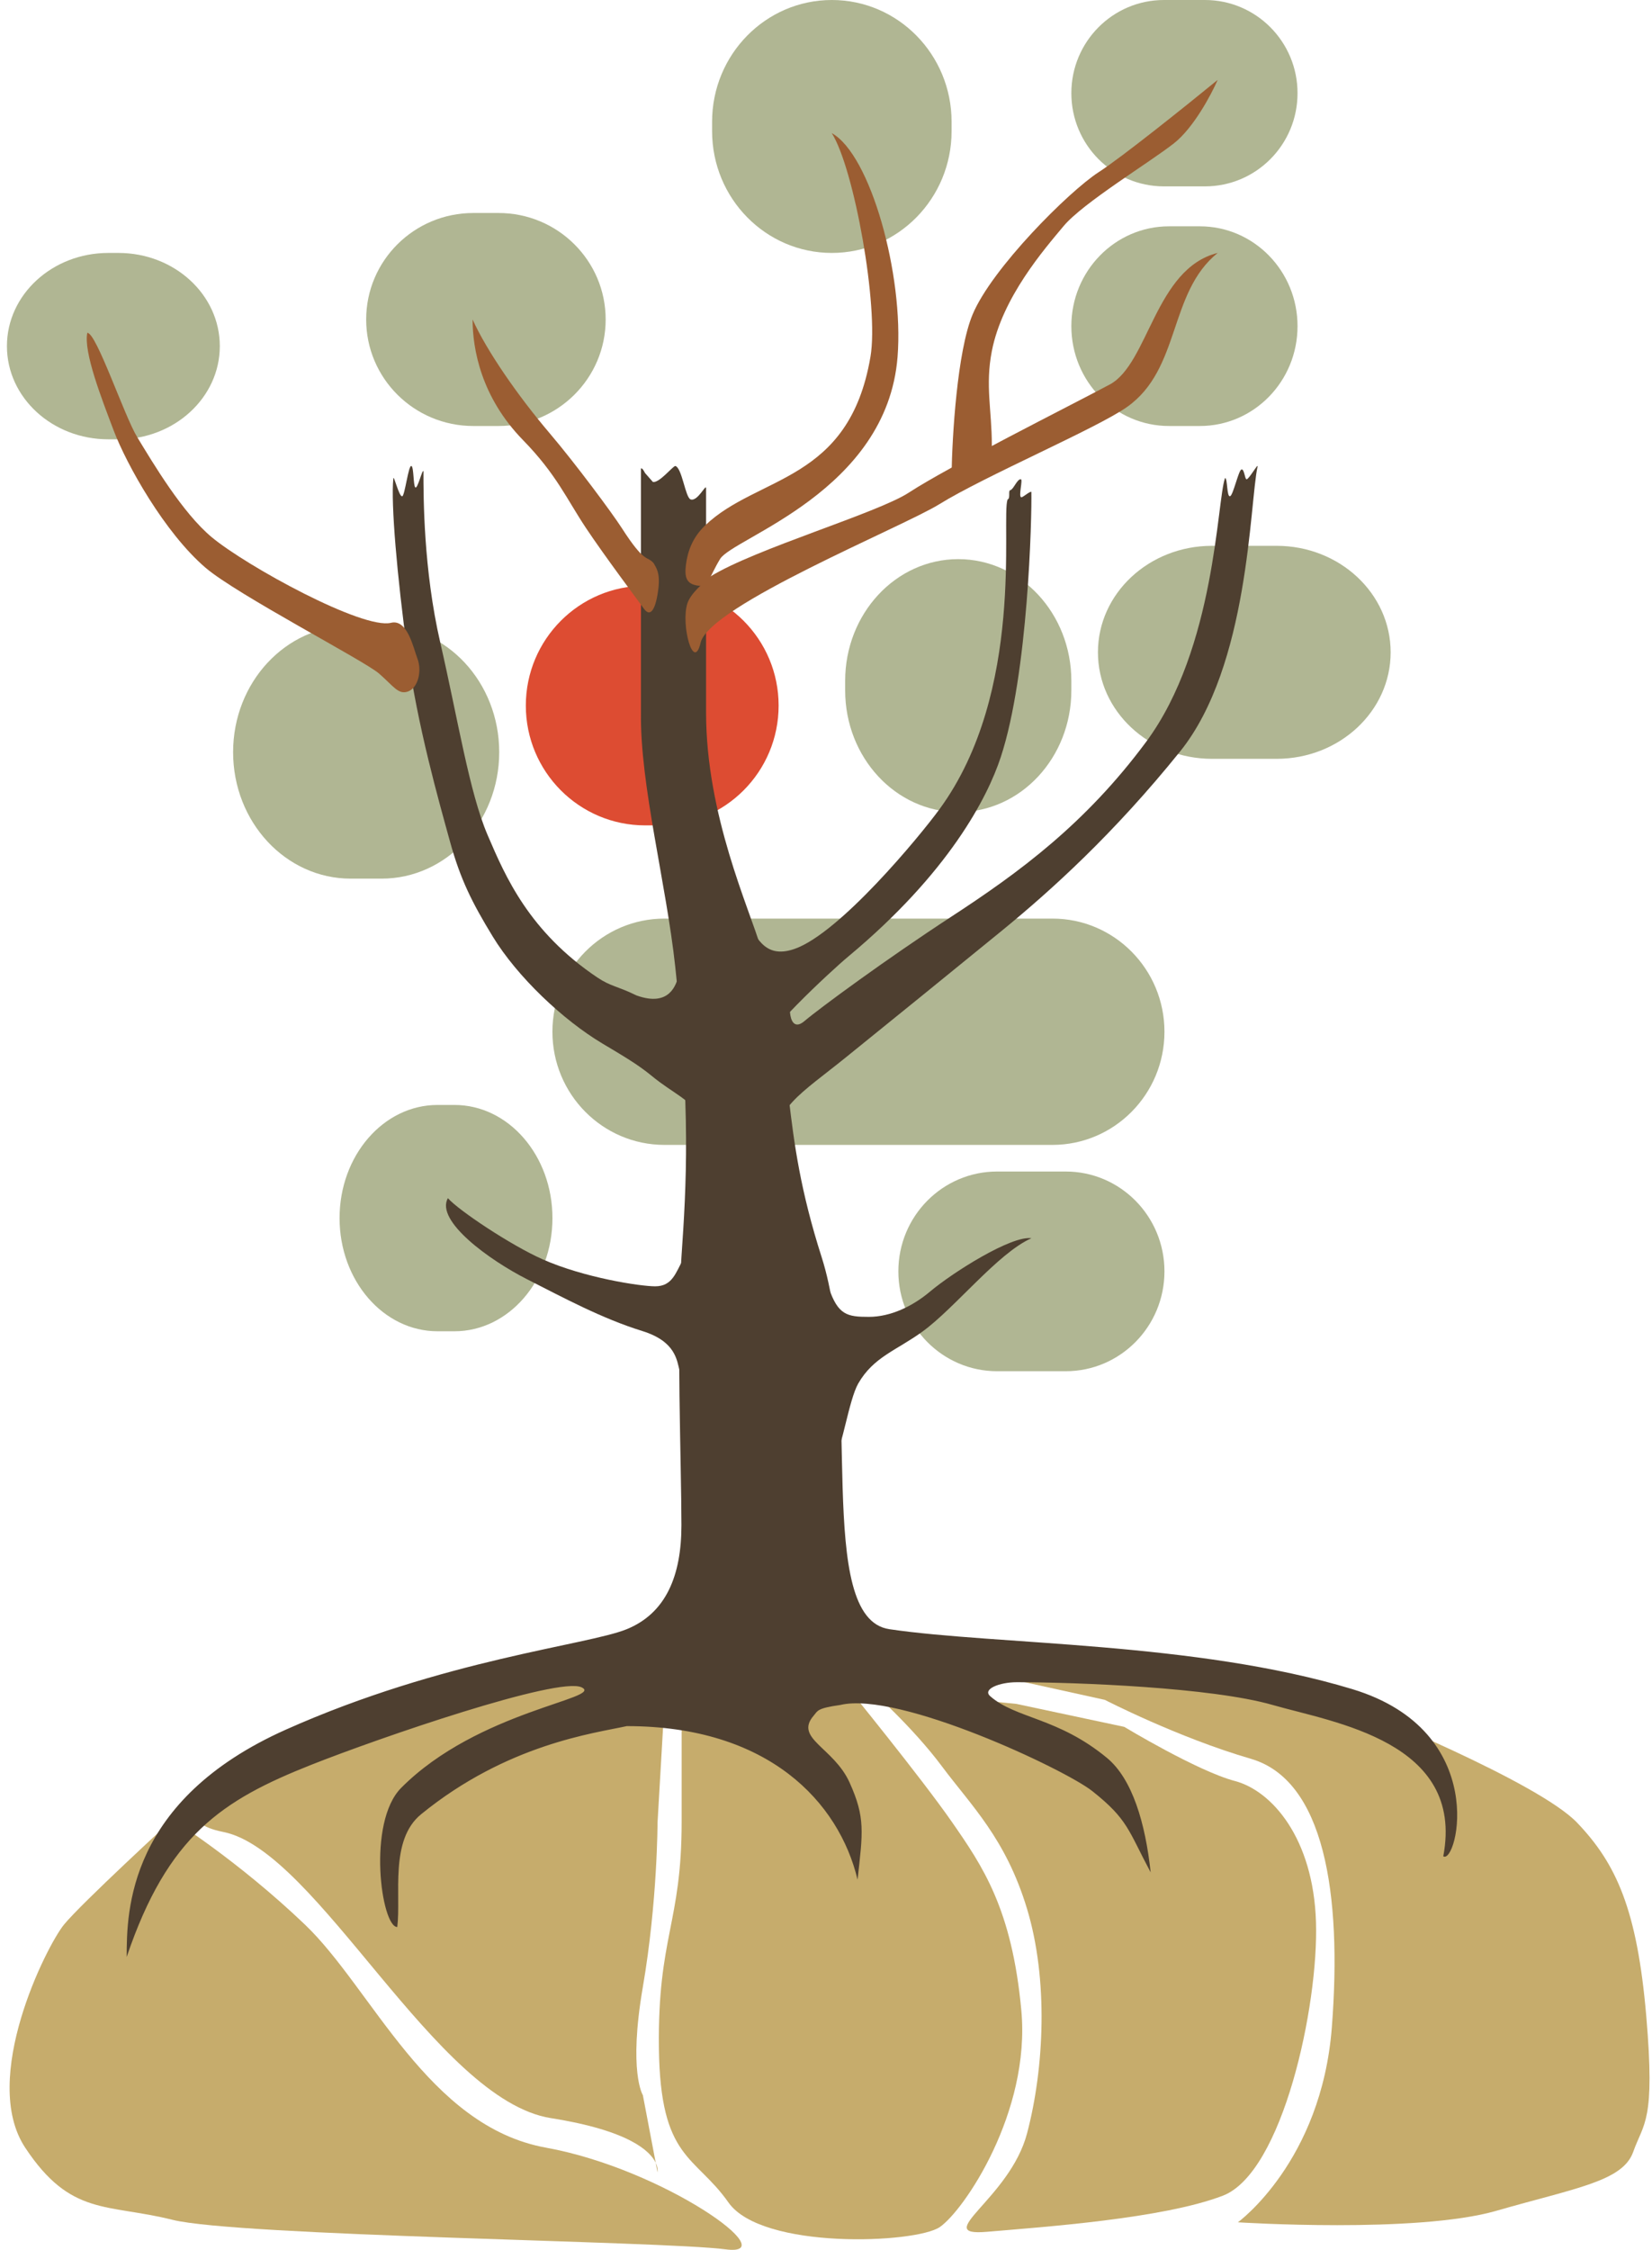 <svg xmlns="http://www.w3.org/2000/svg" width="144" height="196" viewBox="0 0 144 196" fill="none"><path d="M15.03 158.52C15.03 158.52 7.095 165.807 5.578 167.665C4.061 169.522 -1.773 181.094 2.195 187.096C6.162 193.096 9.312 191.953 15.03 193.382C20.747 194.81 57.853 195.239 63.22 195.953C68.588 196.668 57.853 188.953 47.585 187.096C37.316 185.238 32.416 173.236 26.581 167.665C20.747 162.092 15.03 158.52 15.03 158.52Z" fill="#C6AC6C"></path><path d="M49.18 145.924L57.896 148.784L57.315 158.791C57.315 158.791 57.315 165.653 56.037 173.087C54.758 180.521 56.037 182.523 56.037 182.523L57.159 188.422C57.392 188.916 57.315 189.242 57.315 189.242L57.159 188.422C56.67 187.383 54.816 185.599 48.018 184.524C37.983 182.937 27.681 161.24 19.468 159.596C11.254 157.951 26.866 151.643 26.866 151.643L49.18 145.924Z" fill="#C6AC6C"></path><path d="M57.435 178.437C57.319 168.716 59.417 167.573 59.417 158.71V146.847H73.756C73.756 146.847 80.284 154.851 82.966 158.71C85.647 162.569 88.211 166.287 89.027 175.148C89.844 184.011 84.015 192.587 81.916 194.017C79.818 195.447 66.411 196.018 63.497 191.873C60.583 187.727 57.552 188.156 57.435 178.437Z" fill="#C6AC6C"></path><path d="M82.096 153.866C79.543 150.439 75.829 147.153 75.829 147.153L88.596 148.439L97.997 150.439C97.997 150.439 104.381 154.295 107.631 155.152C110.881 156.008 114.479 160.15 114.711 167.434C114.944 174.718 111.81 189.285 106.586 191.284C101.364 193.284 91.034 193.998 86.043 194.426C81.052 194.855 88.016 191.571 89.524 185.858C91.034 180.145 91.382 172.432 89.524 166.292C87.668 160.15 84.65 157.294 82.096 153.866Z" fill="#C6AC6C"></path><path d="M137.472 158.787C134.06 155.22 118.48 148.943 118.48 148.943L98.01 146.232H87.889L96.305 148.087C96.305 148.087 102.672 151.369 109.041 153.223C115.409 155.078 117.002 164.923 116.092 176.622C115.182 188.321 107.904 193.6 107.904 193.6C107.904 193.6 123.484 194.598 130.421 192.601C137.358 190.604 141.452 190.034 142.362 187.465C143.271 184.897 144.295 184.897 143.499 175.623C142.703 166.349 140.883 162.354 137.472 158.787Z" fill="#C6AC6C"></path><path d="M91.737 80.024H57.918C52.525 80.024 48.153 84.437 48.153 89.882V89.882C48.153 95.326 52.525 99.74 57.918 99.74H91.737C97.13 99.74 101.502 95.326 101.502 89.882C101.502 84.437 97.13 80.024 91.737 80.024Z" fill="#B0B693"></path><path d="M30.567 76.544H33.267C38.926 76.544 43.515 71.612 43.515 65.527C43.515 59.442 38.926 54.509 33.267 54.509H30.567C24.908 54.509 20.319 59.442 20.319 65.527C20.319 71.612 24.908 76.544 30.567 76.544Z" fill="#B0B693"></path><path d="M56.237 71.905H57.468C63.213 71.905 67.87 67.232 67.87 61.467V61.467C67.87 55.703 63.213 51.029 57.468 51.029H56.237C50.492 51.029 45.835 55.703 45.835 61.467V61.467C45.835 67.232 50.492 71.905 56.237 71.905Z" fill="#DD4C32"></path><path d="M83.528 70.746H83.528C88.972 70.746 93.386 65.998 93.386 60.141V59.315C93.386 53.458 88.972 48.71 83.528 48.71H83.528C78.083 48.71 73.67 53.458 73.67 59.315V60.141C73.67 65.998 78.083 70.746 83.528 70.746Z" fill="#B0B693"></path><path d="M105.646 66.107H111.277C116.768 66.107 121.219 61.953 121.219 56.828C121.219 51.704 116.768 47.55 111.277 47.55H105.646C100.155 47.55 95.704 51.704 95.704 56.828C95.704 61.953 100.155 66.107 105.646 66.107Z" fill="#B0B693"></path><path d="M104.588 19.716H101.9C97.198 19.716 93.386 23.61 93.386 28.414V28.414C93.386 33.218 97.198 37.112 101.9 37.112H104.588C109.29 37.112 113.102 33.218 113.102 28.414V28.414C113.102 23.61 109.29 19.716 104.588 19.716Z" fill="#B0B693"></path><path d="M43.457 18.556H41.255C36.098 18.556 31.918 22.71 31.918 27.834V27.834C31.918 32.959 36.098 37.112 41.255 37.112H43.457C48.613 37.112 52.794 32.959 52.794 27.834V27.834C52.794 22.71 48.613 18.556 43.457 18.556Z" fill="#B0B693"></path><path d="M82.947 10.61C82.947 4.75 78.274 0 72.509 0C66.745 0 62.071 4.75 62.071 10.61V11.425C62.071 17.285 66.745 22.035 72.509 22.035C78.274 22.035 82.947 17.285 82.947 11.425V10.61Z" fill="#B0B693"></path><path d="M39.616 96.26H38.137C33.421 96.26 29.599 100.674 29.599 106.118C29.599 111.563 33.421 115.976 38.137 115.976H39.616C44.332 115.976 48.155 111.563 48.155 106.118C48.155 100.674 44.332 96.26 39.616 96.26Z" fill="#B0B693"></path><path d="M92.897 102.059H86.912C82.159 102.059 78.307 105.953 78.307 110.757C78.307 115.561 82.159 119.456 86.912 119.456H92.897C97.649 119.456 101.502 115.561 101.502 110.757C101.502 105.953 97.649 102.059 92.897 102.059Z" fill="#B0B693"></path><path d="M105.031 0H101.457C96.999 0 93.386 3.635 93.386 8.118V8.118C93.386 12.602 96.999 16.237 101.457 16.237H105.031C109.488 16.237 113.102 12.602 113.102 8.118V8.118C113.102 3.635 109.488 0 105.031 0Z" fill="#B0B693"></path><path d="M10.321 22.035H9.442C4.561 22.035 0.604 25.67 0.604 30.154C0.604 34.638 4.561 38.272 9.442 38.272H10.321C15.202 38.272 19.16 34.638 19.16 30.154C19.16 25.67 15.202 22.035 10.321 22.035Z" fill="#B0B693"></path><path d="M74.805 120.536C73.996 121.951 73.338 126.414 72.905 126.414C72.086 126.414 70.433 122.867 70.221 119.798C69.914 115.374 71.977 111.399 72.239 112.177C73.045 114.576 73.862 114.721 75.737 114.721C77.613 114.721 79.525 113.817 81.061 112.525C83.053 110.848 88.176 107.614 89.905 107.872C86.978 109.165 83.252 113.945 80.395 116.013C78.128 117.655 76.137 118.21 74.805 120.536Z" fill="#4E3F30"></path><path d="M73.951 83.321C72.371 84.635 66.099 90.482 66.619 91.286C63.565 94.012 64.385 79.212 64.856 79.89C65.871 81.347 66.486 83.649 69.283 82.657C73.208 81.265 80.119 72.92 81.896 70.49C89.394 60.242 87.243 45.194 87.825 43.517C88.1 43.419 87.858 42.745 88.064 42.703C88.341 42.648 88.666 41.706 88.987 41.753C89.175 41.781 88.757 43.254 89.016 43.318C89.159 43.353 89.727 42.802 89.901 42.848C89.947 44.989 89.639 58.651 87.233 65.96C86.072 69.489 82.703 76.036 73.951 83.321Z" fill="#4E3F30"></path><path d="M42.54 72.832C44.037 76.321 46.113 81.161 52.062 85.151C53.253 85.949 53.799 85.892 55.478 86.718C58.447 87.79 58.937 85.648 59.108 85.151C63.191 87.897 62.239 97.665 61.029 97.415C60.122 95.668 58.822 95.389 56.759 93.689C55.607 92.74 54.304 91.979 52.489 90.895C49.074 88.853 45.097 85.106 42.948 81.583C41.148 78.633 40.136 76.615 39.236 73.355C38.247 69.771 36.39 63.263 35.504 56.741C34.617 50.219 34.062 43.855 34.286 41.682C34.324 41.317 34.776 43.287 35.059 43.235C35.289 43.192 35.602 40.486 35.861 40.595C36.077 40.686 36.019 42.286 36.199 42.458C36.4 42.651 36.822 40.796 36.911 41.061C36.911 43.304 36.911 49.614 38.374 55.965C39.911 62.642 40.915 69.044 42.498 72.734L42.54 72.832Z" fill="#4E3F30"></path><path d="M55.981 115.953C58.899 116.857 58.998 118.491 59.249 119.455L62.07 116.485L59.554 109.701C58.895 110.875 58.613 112.06 57.108 112.06C55.828 112.06 50.953 111.327 47.283 109.701C44.528 108.479 39.971 105.444 39.04 104.379C37.924 106.374 42.71 109.801 45.91 111.427C49.109 113.054 52.478 114.868 55.981 115.953Z" fill="#4E3F30"></path><path d="M117.874 147.151C129.973 150.811 127.007 162.483 125.806 161.715C127.701 151.707 116.255 150.065 110.937 148.532C105.619 146.999 93.825 146.55 88.622 146.55C87.12 146.55 85.616 147.151 86.311 147.764C88.523 149.723 92.207 149.607 96.484 153.138C98.703 154.968 99.838 158.817 100.3 163.116C98.334 159.432 98.334 158.51 95.213 156.035C92.826 154.142 78.324 147.312 73.245 148.532C71.179 148.82 71.279 149.054 70.933 149.453C69.198 151.448 72.667 152.216 74.055 155.287C75.442 158.357 75.21 159.604 74.752 163.749C73.129 156.995 67.002 150.374 54.631 150.374C51.812 150.995 44.225 151.929 36.709 158.05C33.935 160.31 34.975 165.112 34.628 167.875C33.241 167.875 31.969 158.767 34.975 155.747C41.681 149.012 52.716 147.966 50.699 146.997C48.683 146.028 33.079 151.387 27.113 153.751C19.367 156.822 14.626 159.892 11.042 170.485C11.042 166.494 11.158 156.822 24.916 150.681C38.675 144.541 51.195 143.33 54.631 141.93C58.066 140.531 59.398 137.246 59.398 132.873C59.398 127.597 58.95 115.999 59.398 109.538C59.846 103.078 60.203 96.644 58.858 84.209C58.076 76.975 55.78 68.356 55.87 62.092V40.807C55.988 40.774 56.099 40.971 56.229 41.213L56.916 41.992C57.489 42.065 58.559 40.699 58.858 40.592C59.456 40.742 59.736 43.355 60.203 43.508C60.826 43.713 61.547 42.093 61.547 42.539V62.092C61.547 71.006 65.319 79.146 66.308 82.52C69.495 93.389 67.894 97.867 71.626 109.538C75.21 120.746 70.933 140.958 77.523 141.93C86.885 143.313 104.187 143.009 117.874 147.151Z" fill="#4E3F30"></path><path d="M73.685 92.152C69.883 95.223 67.199 96.704 67.944 99.74L62.071 93.154L63.156 92.488L67.088 88.689L69.112 86.715C68.676 87.143 68.638 90.207 70.119 88.955C71.503 87.784 77.341 83.499 82.934 79.851C88.835 76.001 94.598 71.784 99.902 64.633C105.963 56.461 106.072 43.58 106.782 41.647C107.013 41.629 106.919 43.363 107.232 43.225C107.495 43.109 107.955 41.008 108.202 40.906C108.466 40.797 108.495 41.742 108.661 41.754C108.862 41.768 109.697 40.279 109.616 40.651C108.924 43.856 108.885 57.995 102.869 65.46C97.104 72.615 91.65 77.549 87.308 81.096C83.057 84.569 77.522 89.052 73.685 92.152Z" fill="#4E3F30"></path><path d="M59.797 49.158C59.939 48.076 60.334 46.854 61.467 45.772C66.064 41.379 74.014 42.061 75.877 31.074C76.612 26.746 74.464 14.69 72.502 11.598C75.877 13.453 78.793 23.963 78.239 31.074C77.324 42.821 63.903 46.84 62.77 48.694C61.827 50.24 61.779 51.167 60.788 51.013C59.797 50.858 59.656 50.24 59.797 49.158Z" fill="#9B5D32"></path><path d="M57.389 51.272C57.552 49.901 57.207 49.476 56.98 49.068C56.39 48.375 56.245 49.191 54.203 46.008C53.346 44.674 50.15 40.373 47.91 37.74C45.102 34.438 42.415 30.536 41.194 27.834C41.194 30.386 41.927 34.588 45.59 38.34C48.508 41.33 49.375 43.443 51.084 46.008C52.699 48.432 55.623 52.326 56.119 53.019C56.731 53.876 57.184 52.985 57.389 51.272Z" fill="#9B5D32"></path><path d="M36.379 57.354C36.037 56.464 35.517 53.901 34.082 54.256C31.624 54.865 21.479 49.316 18.456 46.799C15.912 44.682 13.363 40.385 11.966 38.093C10.819 36.213 8.413 28.994 7.61 28.994C7.267 30.662 8.853 34.71 9.903 37.487C11.038 40.489 14.373 46.435 17.926 49.468C20.663 51.805 31.745 57.556 33.029 58.669C34.312 59.782 34.721 60.553 35.577 60.236C36.432 59.918 36.807 58.467 36.379 57.354Z" fill="#9B5D32"></path><path d="M59.904 52.607C60.179 51.694 61.33 50.779 61.903 50.234C65.802 47.813 76.486 44.704 79.233 42.907C82.674 40.656 93.194 35.387 96.732 33.497C100.12 31.687 100.684 23.393 106.141 22.035C101.834 25.504 102.942 32.139 98.238 35.457C95.604 37.315 85.824 41.477 81.868 43.931C78.702 45.895 61.824 52.766 61.072 55.986C60.461 58.598 59.343 54.471 59.904 52.607Z" fill="#9B5D32"></path><path d="M84.778 41.307C86.121 40.503 86.456 39.297 86.456 38.794C86.456 35.722 85.868 33.6 86.456 30.584C87.372 25.892 91.035 21.703 92.713 19.693C94.392 17.682 100.19 14.164 102.326 12.488C104.035 11.148 105.582 8.243 106.142 6.959C103.547 9.081 97.84 13.661 95.765 15.001C93.171 16.677 86.456 23.379 84.778 27.4C83.435 30.617 82.998 38.012 82.946 41.307C82.998 41.642 83.435 42.112 84.778 41.307Z" fill="#9B5D32"></path></svg>